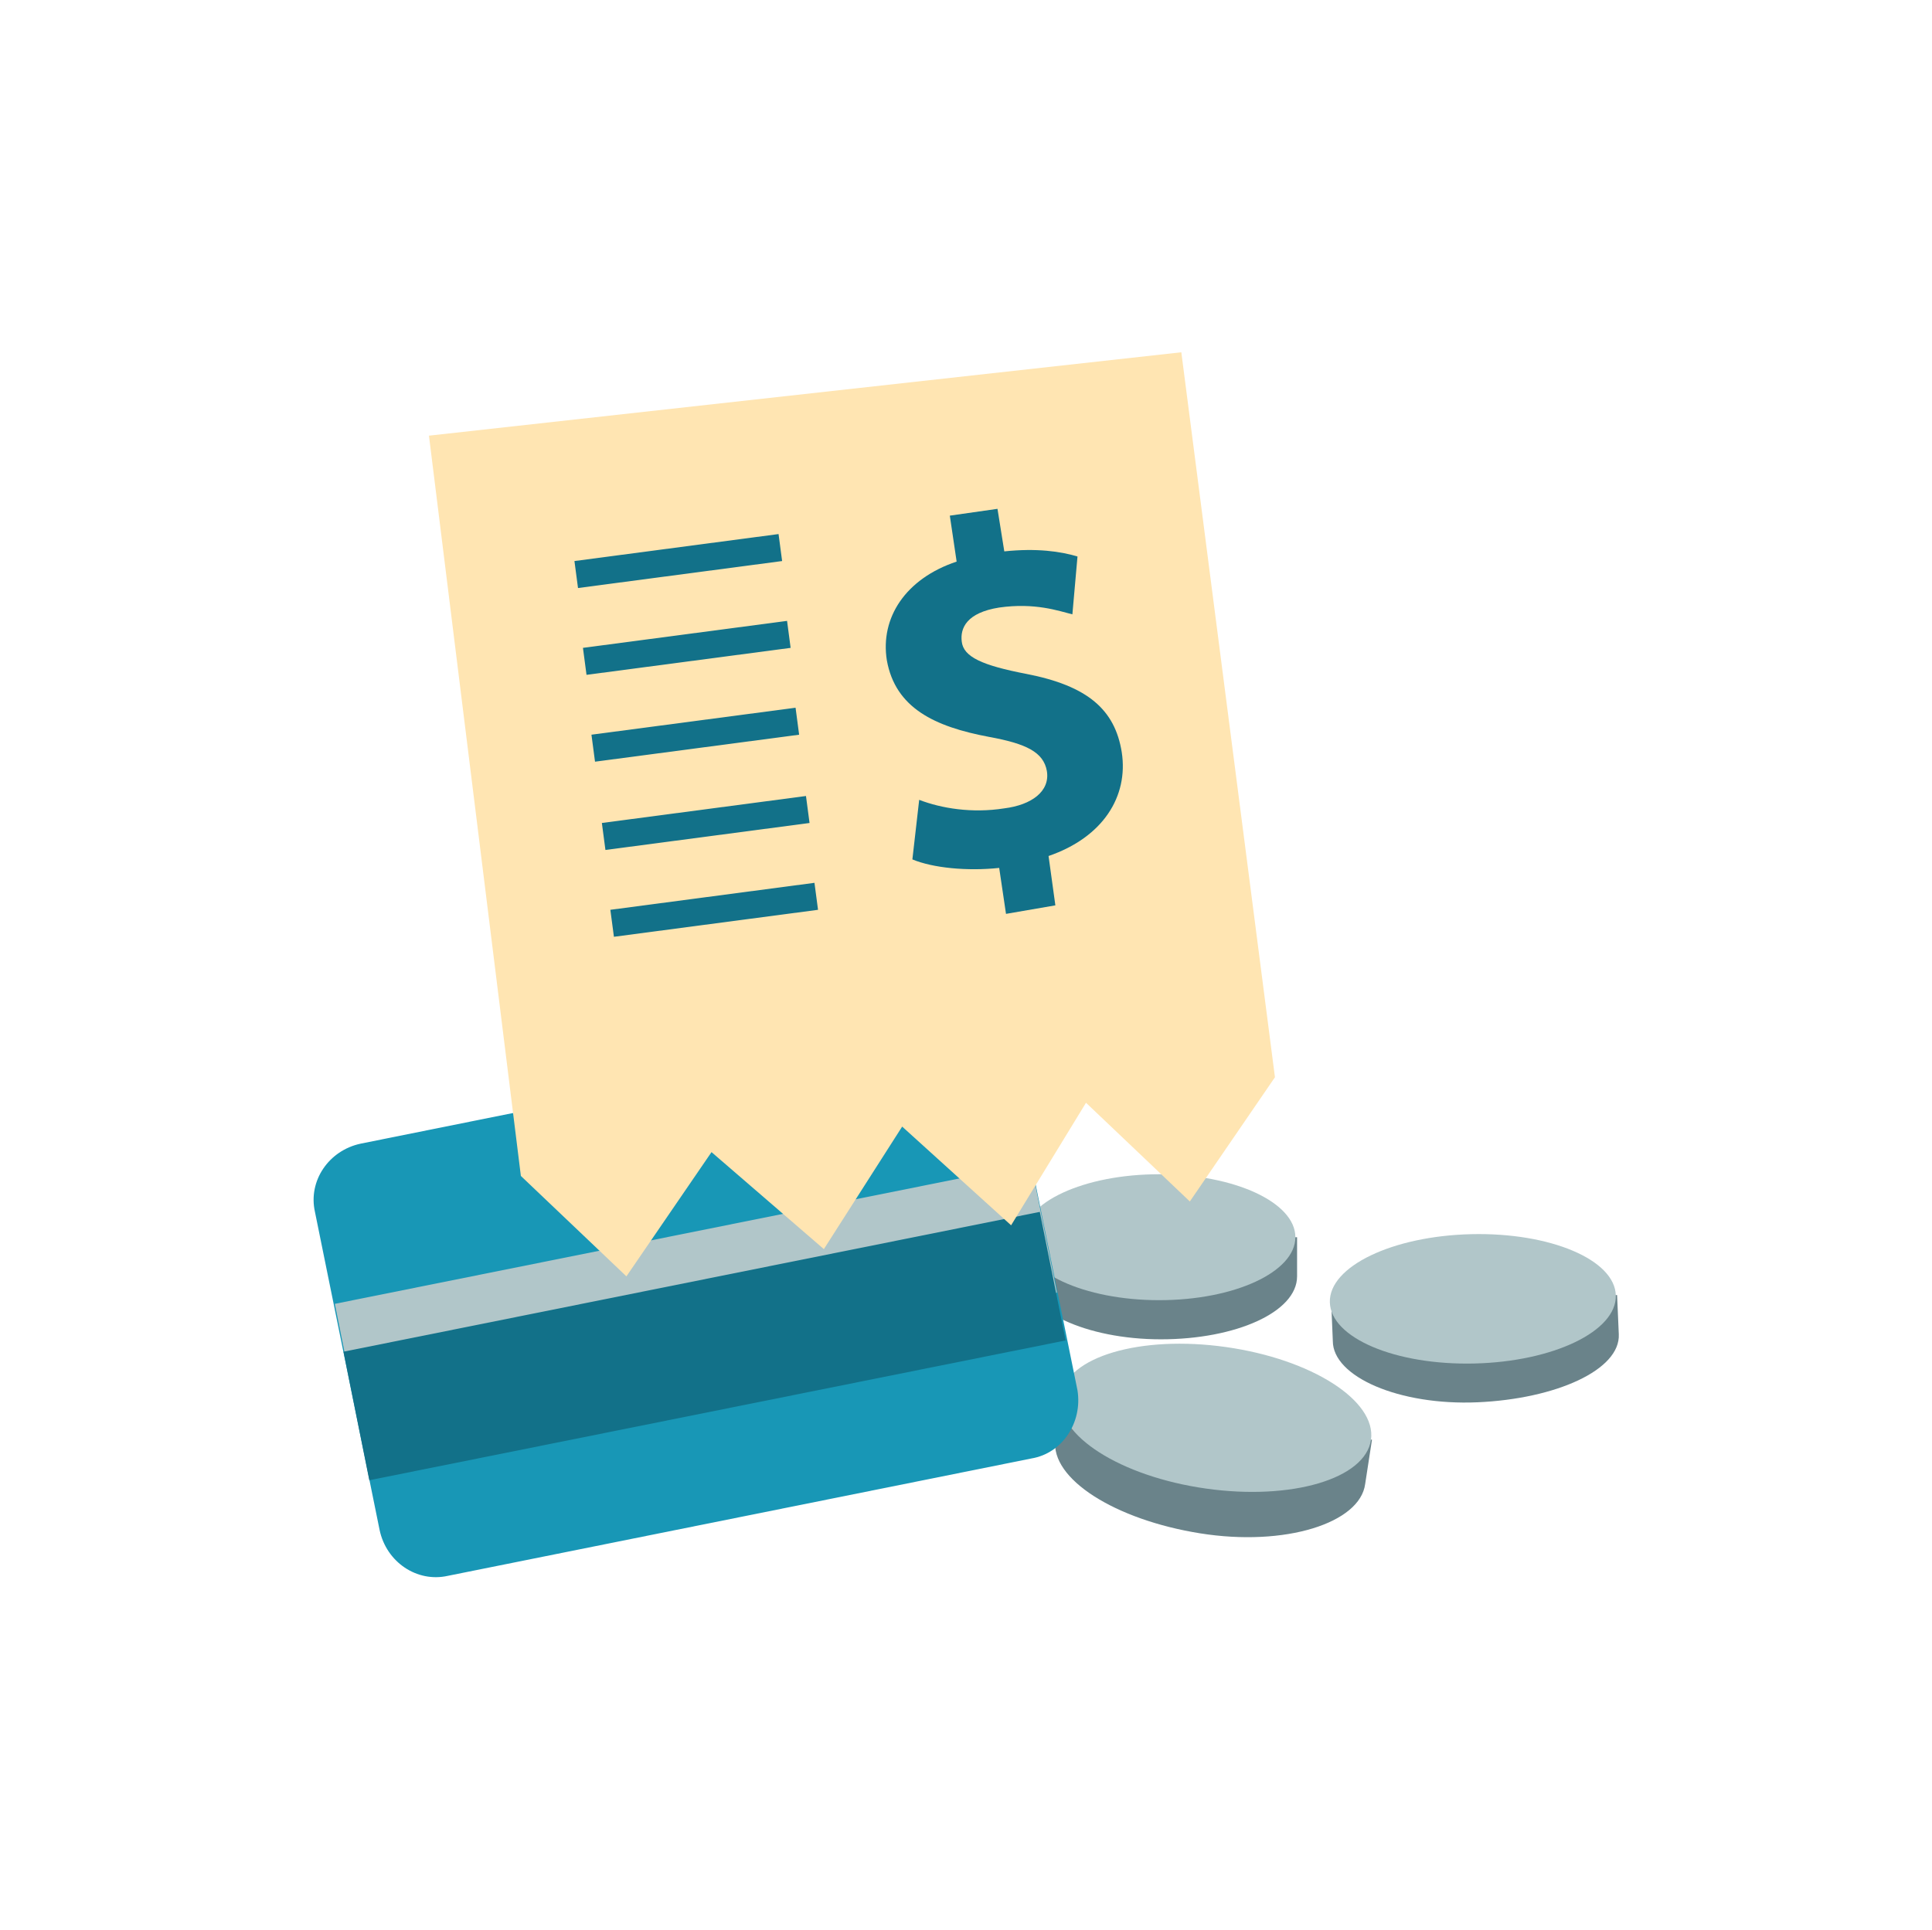 <?xml version="1.0" encoding="utf-8"?>
<!-- Generator: Adobe Illustrator 20.0.0, SVG Export Plug-In . SVG Version: 6.00 Build 0)  -->
<svg version="1.1" id="Layer_1" xmlns="http://www.w3.org/2000/svg" xmlns:xlink="http://www.w3.org/1999/xlink" x="0px" y="0px"
	 viewBox="0 0 113.5 113.4" style="enable-background:new 0 0 113.5 113.4;" xml:space="preserve">
<style type="text/css">
	.st0{fill:#B1C6C9;}
	.st1{fill:#FFFFFF;stroke:#F89923;stroke-width:3;stroke-miterlimit:10;}
	.st2{fill:none;stroke:#FFFFFF;stroke-miterlimit:10;}
	.st3{fill:#1897B6;}
	.st4{fill:#F89921;}
	.st5{fill:#FFFFFF;}
	.st6{fill:#127189;}
	.st7{fill:#FFE5B2;}
	.st8{opacity:0.85;}
	.st9{fill:#637175;}
	.st10{fill:#6A838A;}
</style>
<g>
	<g>
		<g>
			<path class="st10" d="M78.6,84.3c-1.5-1.2-4-2.2-6.9-2.6c-2.9-0.4-5.5-0.2-7.3,0.6l-2-0.3L62,84.6c-0.3,2.3,3.5,4.7,8.5,5.5
				s9.4-0.6,9.7-2.9l0.4-2.6L78.6,84.3z"/>
			
				<ellipse transform="matrix(0.14 -0.99 0.99 0.14 -21.043 142.435)" class="st0" cx="71.5" cy="83.3" rx="4.2" ry="9.2"/>
		</g>
		<g>
			<path class="st10" d="M74.4,72.7c-1.5-0.8-3.7-1.4-6.2-1.4s-4.8,0.5-6.2,1.4h-1.8V75c0,2,3.6,3.7,8,3.7s8-1.6,8-3.7v-2.3H74.4z"
				/>
			<ellipse class="st0" cx="68.1" cy="72.7" rx="8" ry="3.7"/>
		</g>
		<g>
			<path class="st10" d="M93.1,76.1c-1.6-0.8-3.9-1.4-6.6-1.3s-5,0.7-6.5,1.6l-1.8,0l0.1,2.4c0,2.1,3.9,3.8,8.5,3.6s8.4-1.9,8.3-4
				L95,76.1L93.1,76.1z"/>
			
				<ellipse transform="matrix(1 -2.340804e-02 2.340804e-02 1 -1.761 2.046)" class="st0" cx="86.5" cy="76.3" rx="8.4" ry="3.8"/>
		</g>
	</g>
	<g>
		<path class="st3" d="M60.6,85.7l-34.3,6.9c-1.8,0.4-3.6-0.8-4-2.7l-3.8-18.7c-0.4-1.8,0.8-3.6,2.7-4l34.3-6.9
			c1.8-0.4,3.6,0.8,4,2.7l3.8,18.7C63.6,83.6,62.4,85.4,60.6,85.7z"/>
		<rect x="20" y="72.4" transform="matrix(0.981 -0.197 0.197 0.981 -14.212 9.531)" class="st0" width="41.7" height="7.7"/>
		
			<rect x="20.5" y="75.2" transform="matrix(0.981 -0.197 0.197 0.981 -14.746 9.694)" class="st6" width="41.7" height="7.7"/>
	</g>
	<g>
		<polygon class="st7" points="30.6,69.1 36.8,75 41.8,67.7 48.4,73.4 53,66.2 59.4,72 63.8,64.8 69.9,70.6 74.9,63.3 69.4,20.7 
			25.2,25.6 		"/>
		<g>
			<path class="st6" d="M59.1,53.7L58.7,51c-1.9,0.2-3.9,0-5.1-0.5L54,47c1.3,0.5,3.1,0.8,5,0.5c1.6-0.2,2.7-1,2.5-2.2
				c-0.2-1.1-1.2-1.6-3.4-2c-3.2-0.6-5.5-1.7-6-4.5c-0.4-2.5,1.1-4.8,4.1-5.8l-0.4-2.7l2.8-0.4l0.4,2.5c1.9-0.2,3.3,0,4.3,0.3
				l-0.3,3.4c-0.8-0.2-2.2-0.7-4.3-0.4c-1.9,0.3-2.3,1.2-2.2,2c0.1,0.9,1.2,1.4,3.8,1.9c3.6,0.7,5.2,2.1,5.6,4.6
				c0.4,2.6-1.1,5-4.3,6.1l0.4,2.9L59.1,53.7z"/>
		</g>
		
			<rect x="33.8" y="32.2" transform="matrix(0.991 -0.131 0.131 0.991 -3.967 5.485)" class="st6" width="12.1" height="1.6"/>
		
			<rect x="34.3" y="37.3" transform="matrix(0.991 -0.131 0.131 0.991 -4.631 5.598)" class="st6" width="12.1" height="1.6"/>
		
			<rect x="34.8" y="42.4" transform="matrix(0.991 -0.131 0.131 0.991 -5.295 5.712)" class="st6" width="12.1" height="1.6"/>
		
			<rect x="35.4" y="47.6" transform="matrix(0.991 -0.131 0.131 0.991 -5.959 5.825)" class="st6" width="12.1" height="1.6"/>
		
			<rect x="35.9" y="52.7" transform="matrix(0.991 -0.131 0.131 0.991 -6.624 5.938)" class="st6" width="12.1" height="1.6"/>
	</g>
</g>
</svg>
